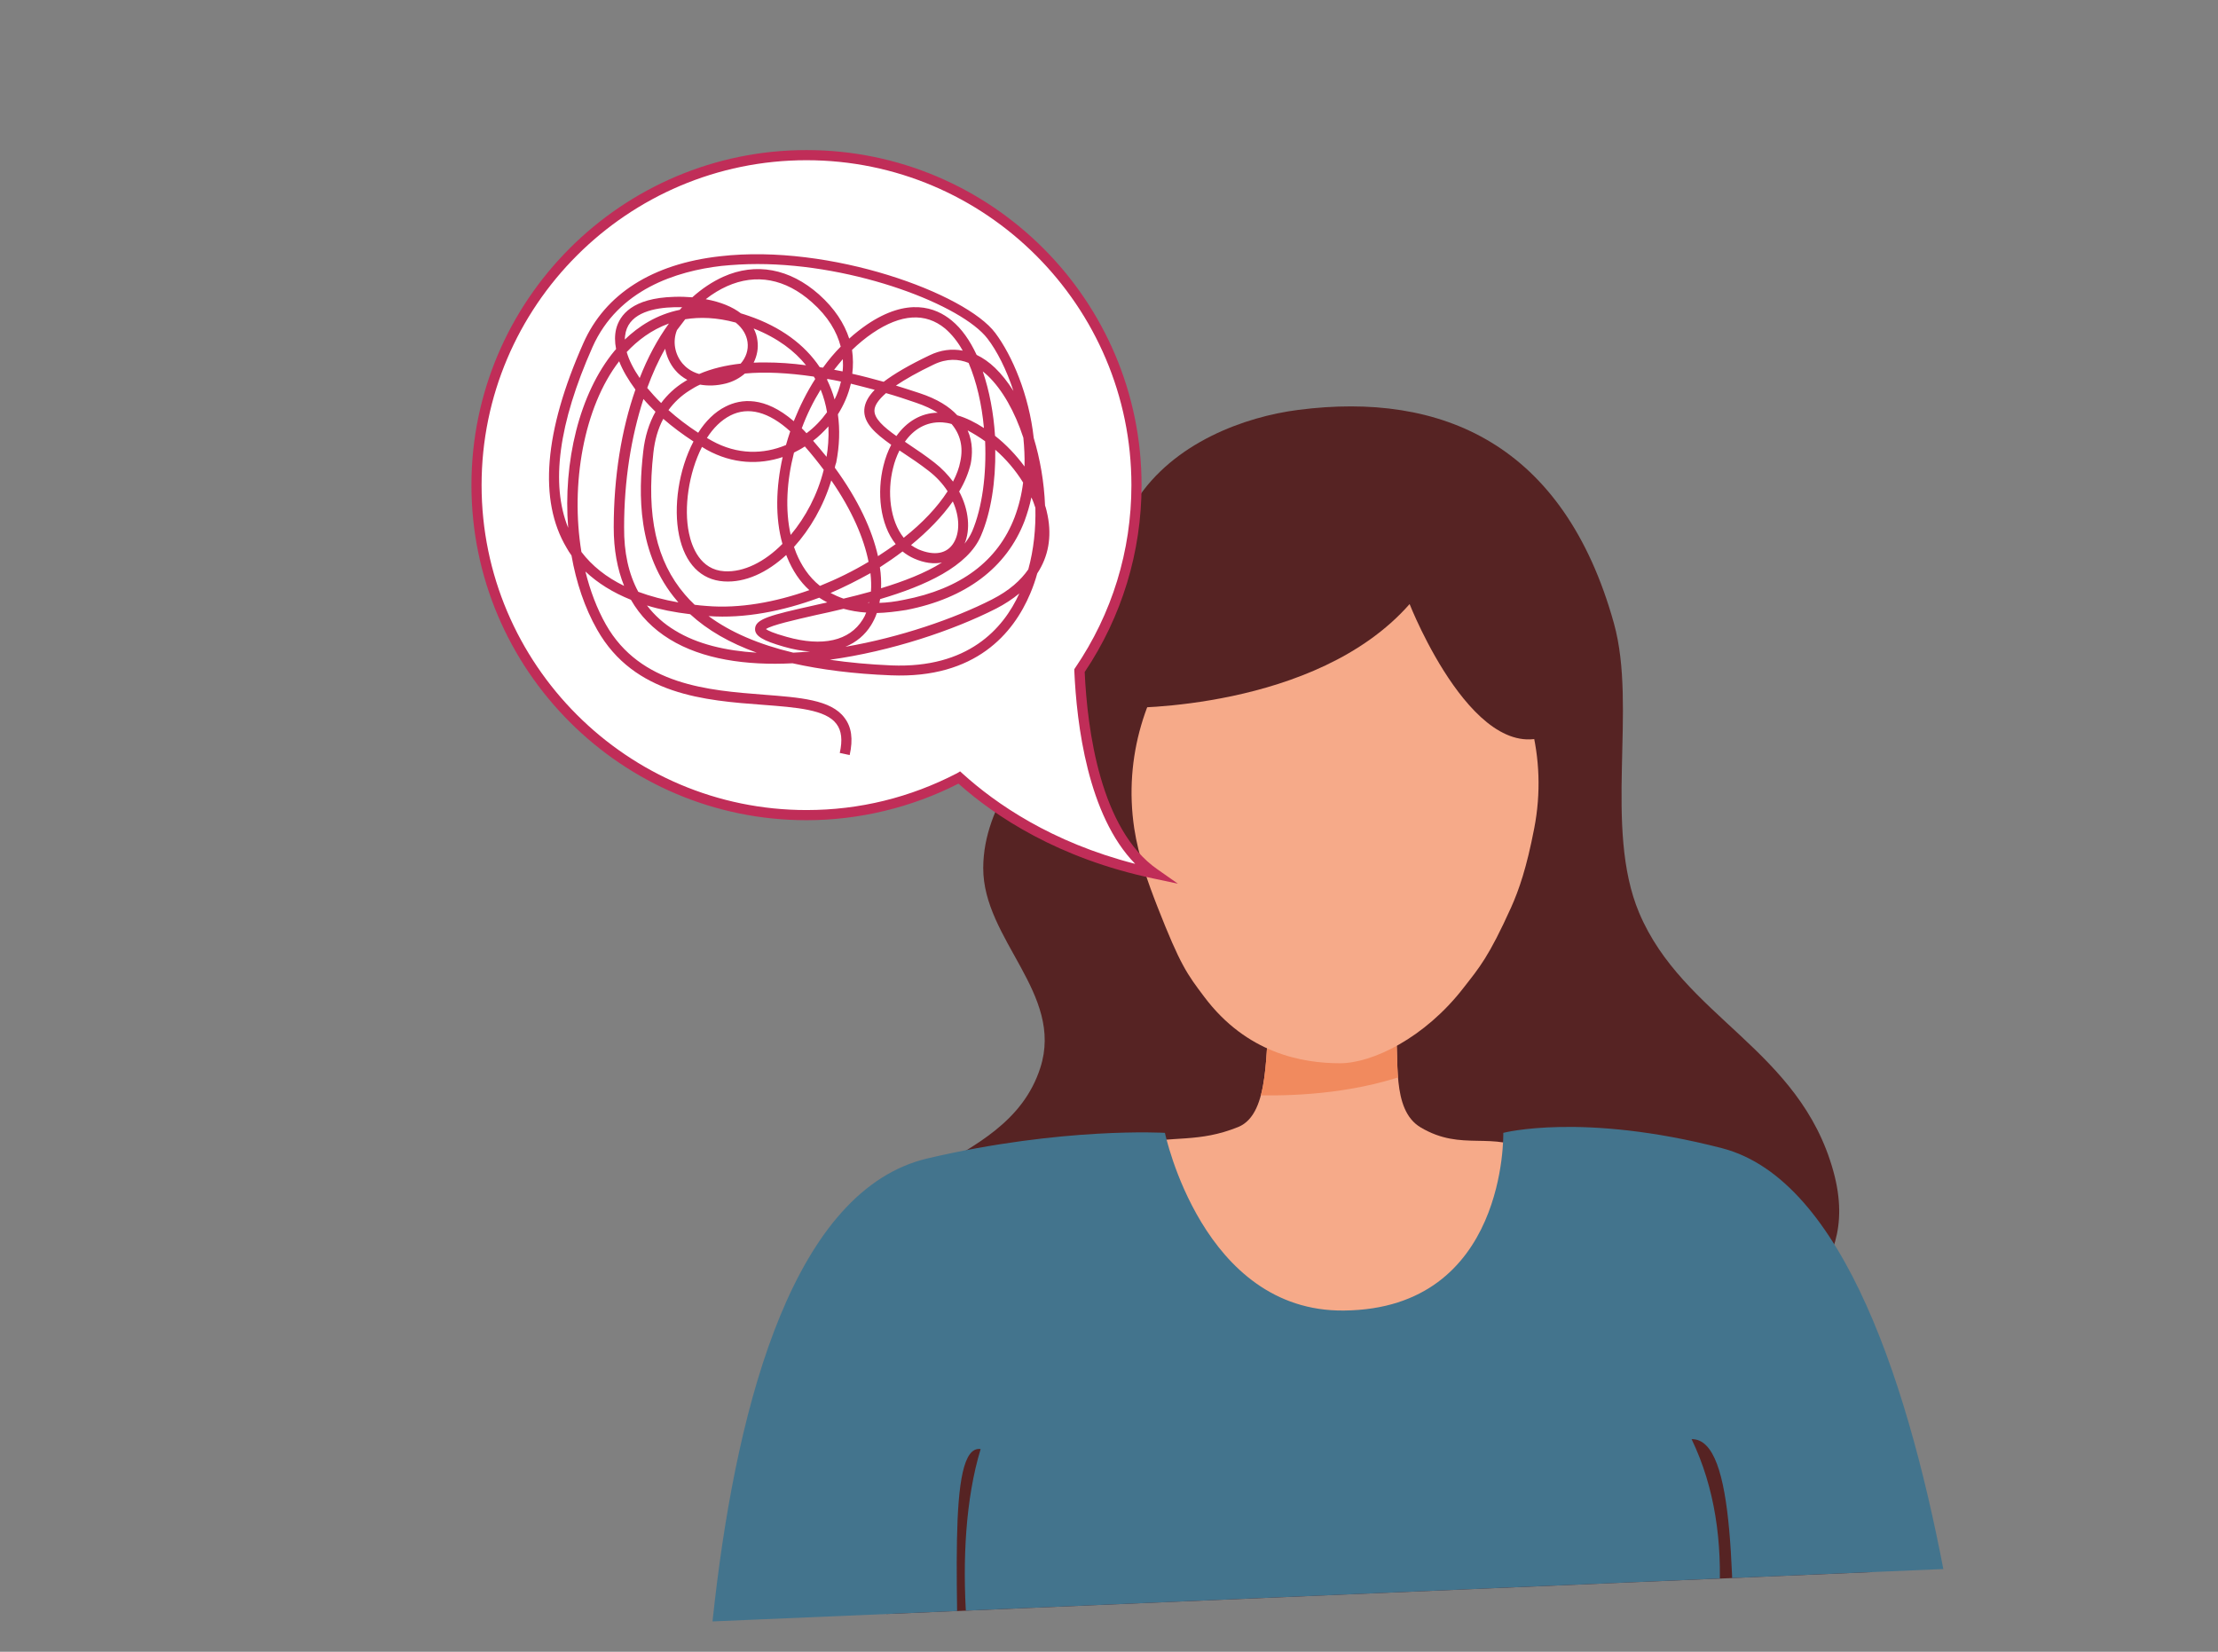 <svg xmlns="http://www.w3.org/2000/svg" xmlns:xlink="http://www.w3.org/1999/xlink" id="Livello_1" x="0px" y="0px" viewBox="0 0 940 700" style="enable-background:new 0 0 940 700;" xml:space="preserve"><rect x="0" y="0" width="940" height="700" fill="#808080" stroke="none"/> <style type="text/css"> .st0{clip-path:url(#SVGID_00000128467134785078628030000002985779702013099699_);} .st1{clip-path:url(#SVGID_00000101803208632216364740000009293449708108689566_);} .st2{fill-rule:evenodd;clip-rule:evenodd;fill:#562323;} .st3{fill-rule:evenodd;clip-rule:evenodd;fill:#F6AA89;} .st4{clip-path:url(#SVGID_00000080901224666519880840000002857171226785362082_);} .st5{fill-rule:evenodd;clip-rule:evenodd;fill:#F18A5E;} .st6{fill-rule:evenodd;clip-rule:evenodd;fill:#43748D;} .st7{fill:#FFFFFF;} .st8{fill:#C02D58;} </style> <g> <defs> <polygon id="SVGID_1_" points="940,660 0,700 0,40 940,0 "></polygon> </defs> <clipPath id="SVGID_00000117638356155973174090000011434950757978475671_"> <use xlink:href="#SVGID_1_" style="overflow:visible;"></use> </clipPath> <g style="clip-path:url(#SVGID_00000117638356155973174090000011434950757978475671_);"> <g> <defs> <rect id="SVGID_00000162315299305010091640000001286039760154138787_" x="30.6" y="160.6" width="1000.5" height="640"></rect> </defs> <clipPath id="SVGID_00000085228779316285943890000001644804470012708522_"> <use xlink:href="#SVGID_00000162315299305010091640000001286039760154138787_" style="overflow:visible;"></use> </clipPath> <g style="clip-path:url(#SVGID_00000085228779316285943890000001644804470012708522_);"> <path class="st2" d="M565.5,749.3c-48.2-8.3-110.6,3.1-186.9-62.8c-15.6-13.4-27.7-27.6-32.9-50.4c-6.5-28.3-6.3-58.3,0.8-86.7 c14-56.5,79.7-51.3,94.4-96.9c10.1-31.4-24.3-54.3-24.2-84.7c0.1-27.5,20.9-47.3,30.5-70.1c13.4-31.7,14.8-55.2,34.3-85.5 c15.8-24.6,46-35.6,68.8-38.5c60.6-7.8,112.5,14.3,133.7,90.5c9.9,35.6-4.5,86.7,10.7,122.7c18.7,44.2,68,57.7,82.3,109.5 c13.3,48.1-32,57.7-22.8,81.6c15.6,40.3,56.6,34.4,37.7,92.9c-8.5,26.3-33,48-66.3,55.3c-14,3.1-28.9,2.5-43.1,1 C664.4,725.1,604.7,756.1,565.5,749.3L565.5,749.3L565.5,749.3z"></path> <path class="st3" d="M480.3,484.9c17.1-3.7,27.7-0.5,44.5-7.3c13.9-5.7,11-33.9,13.6-49.4c2-12.1,51.4-5.2,53,6.6 c1.8,13.4-2,35.5,10.7,43c17.7,10.5,30.3,1.1,47.1,10.5c30.3,16.8-49.5,173.7-143.3,94.2C476.1,557.3,480.3,484.9,480.3,484.9 L480.3,484.9L480.3,484.9z"></path> <g> <defs> <path id="SVGID_00000044172331059618064750000001229856872606253744_" d="M480.3,484.9c17.1-3.7,27.7-0.5,44.5-7.3 c13.9-5.7,11-33.9,13.6-49.4c2-12.1,51.4-5.2,53,6.6c1.8,13.4-2,35.5,10.7,43c17.7,10.5,30.3,1.1,47.1,10.5 c30.3,16.8-49.5,173.7-143.3,94.2C476.1,557.3,480.3,484.9,480.3,484.9L480.3,484.9L480.3,484.9z"></path> </defs> <clipPath id="SVGID_00000173136536514219613470000010120930383800604863_"> <use xlink:href="#SVGID_00000044172331059618064750000001229856872606253744_" style="overflow:visible;"></use> </clipPath> <g style="clip-path:url(#SVGID_00000173136536514219613470000010120930383800604863_);"> <path class="st5" d="M517.4,463.2c0,0,67.6,8.5,107.5-23.2l-2.3-30.5l-104.4,16.5L517.4,463.2L517.4,463.2L517.4,463.2z"></path> </g> </g> <path class="st3" d="M567.3,236.9c47.9,0,94.7,53.5,82.9,114.2c-3.2,16.6-6.4,25.9-9.8,33.5c-9.5,21-13.4,25.4-20.2,34.1 c-16.4,21.2-38.6,31.9-52.3,31.9c-16.2,0-39.6-4.3-57.5-28.1c-7.3-9.7-10.1-13.3-19.9-38.3c-3.9-10-8-21.3-9.8-33.1 C471.5,289.9,519.4,236.9,567.3,236.9L567.3,236.9L567.3,236.9z"></path> <path class="st6" d="M393.2,490.9c57.4-13.4,100.5-10.8,100.5-10.8s15.9,76,75.9,75.3c69.3-0.7,67.5-75.3,67.5-75.3 s33.5-8.8,92.7,6.5c103.1,26.7,113.7,355,113.7,355c11.6,0.3-60.8,16.8-75.1,16.8c-57.8,0-13.5-249.1-51.5-248.5 c19.9,41.3,12.5,92.5-3.7,138.8c-16.1,46-16.5,87.7-2,129c11.8,33.3,17.3,90.6,19,102.3c0,0-174.8,21.1-318.2-12.7 c0,0,6.1-63.7,14.1-95.3c9.5-37.9,6.1-87.5-4.6-120c-11.2-33.8-18.7-95.7-5.9-137.9c-29.3-4.2,22.6,257.9-54.6,260.3 c0,0-69.5,9.8-63.9-28C297.1,846.5,280.6,517.2,393.2,490.9L393.2,490.9z"></path> <path class="st2" d="M476.9,300c0,0,80.7,1.3,120.5-44c0,0,28.8,73.5,61.7,54.1c0,0-65.8-105.2-69-102.7 C586.9,209.9,486.3,203.8,476.9,300L476.9,300L476.9,300z"></path> </g> </g> <path class="st7" d="M489.3,370.2c-25.5-17.7-30.8-62.6-31.8-86c15.2-22.4,24.2-49.5,24.2-78.6c0-77.2-62.6-139.9-139.9-139.9 S202,128.3,202,205.6s62.6,139.9,139.9,139.9c23.4,0,45.4-5.8,64.7-15.9C422.9,344.3,449.5,361.8,489.3,370.2L489.3,370.2z"></path> <path class="st8" d="M499.2,374.5l-10.4-2.2c-40.3-8.5-67-26.3-82.6-40.2c-19.8,10.1-42.1,15.5-64.4,15.5 c-78.3,0-142-63.7-142-142s63.7-142,142-142s142,63.7,142,142c0,28.4-8.4,55.8-24.1,79.2c1.1,24.3,6.6,66.8,30.8,83.6L499.2,374.5 L499.2,374.5z M406.9,326.9l1.1,1c13.9,12.6,37.6,29.1,73.1,38.2c-20.1-20.5-24.8-59.2-25.8-81.8l0-0.7l0.4-0.6 c15.6-22.9,23.8-49.6,23.8-77.4c0-75.9-61.8-137.7-137.7-137.7s-137.7,61.8-137.7,137.7s61.8,137.7,137.7,137.7 c22.5,0,43.9-5.3,63.8-15.6L406.9,326.9L406.9,326.9z"></path> <path class="st8" d="M360.1,320l-4.2-0.9c1.2-5.4,0.8-9.4-1.4-12.3c-4.5-6.1-16.9-7-31.2-8.1c-24.3-1.8-54.5-4.1-70.2-31.8 c-5.3-9.3-8.9-20.1-10.9-31.5c-0.8-1.1-1.5-2.2-2.1-3.3c-11.9-20-9.5-49.2,7.1-86.6c9.2-20.9,29.3-33.7,58-36.9 c46.8-5.4,104.1,15.8,116.6,32.5c7.2,9.6,14.3,26.3,16.3,44.5c2.7,8.9,4.4,18.7,4.8,28.6c0.5,1.4,0.8,2.9,1.1,4.3 c1.8,9.1,0.3,17.4-4.4,24.5c-0.8,2.9-1.8,5.8-3,8.6c-7,16.6-23,36.1-59,34.6c-15.7-0.6-29.6-2.4-41.7-5.1 c-19.7,1-38.3-1.7-52.1-10.2c-7-4.3-12.5-9.9-16.4-16.7c-7.7-3.1-14.1-7.1-19.3-12c2,8.1,4.9,15.8,8.7,22.5 c14.6,25.7,43.6,27.9,66.8,29.7c15.4,1.2,28.6,2.1,34.3,9.8C360.9,308.1,361.6,313.2,360.1,320L360.1,320z M351.7,279.6 c8.1,1.2,16.8,2,26.1,2.4c32.4,1.3,47.4-15.5,54.2-30.5c-2.8,2.3-6.1,4.5-9.8,6.4C403.9,267.2,377.7,276,351.7,279.6L351.7,279.6z M274.2,256.6c3.2,4.2,7.2,7.8,11.9,10.6c9.4,5.8,21.5,8.6,34.6,9.4c-11.4-4.1-20.8-9.5-28.2-16.3 C285.8,259.5,279.7,258.3,274.2,256.6L274.2,256.6z M300.3,261.1c9.2,6.8,21.2,12,35.9,15.5c2.3-0.1,4.7-0.3,7.1-0.5 c-3.5-0.2-7.1-0.9-11-2c-9.1-2.6-12.4-4.6-12.3-7.6c0.1-4.2,6.5-5.8,24.8-9.9c1.9-0.4,3.8-0.9,5.8-1.3c-1.2-0.6-2.3-1.3-3.4-2 C331.8,259,315.6,262.2,300.3,261.1L300.3,261.1z M371.6,259.8c-0.6,1.9-1.5,3.6-2.4,5.1c-2.6,4.2-6.3,7.3-10.9,9.2 c23.2-4,46.1-11.9,62-20c7.5-3.8,12.3-8.2,15.5-12.8c2.3-8.4,3.2-17.2,3-26.1c-0.5-1.5-1-3-1.7-4.4c-0.7,3.4-1.7,6.7-2.9,10 c-7.6,19.8-24.9,32.8-50.1,37.7C379.7,259.2,375.5,259.7,371.6,259.8L371.6,259.8z M324.6,266.6c0.8,0.6,3,1.7,8.8,3.3 c15.2,4.3,26.6,1.7,32.2-7.3c0.6-0.9,1.1-1.9,1.5-3c-3.4-0.2-6.6-0.8-9.6-1.6c-4.1,1-8.1,1.9-11.9,2.7 C336.9,262.7,327.1,264.9,324.6,266.6L324.6,266.6z M294.4,256.3c1.6,0.2,3.3,0.4,5,0.5c14,1.2,29.2-1.6,43.6-6.7 c-4-3.6-7.1-8.3-9.4-13.9c-0.1-0.3-0.3-0.7-0.4-1c-8.1,7.5-17.4,11.8-26.4,11.2c-9.7-0.6-16.5-7.5-19-19.5 c-2.5-12-0.2-27.8,6.1-39.8c-4.6-3-8.9-6.2-12.8-9.6c-2.2,4.1-3.6,8.9-4.2,14.4c-3,26.8,1.2,45.9,13.4,60.1 C291.5,253.4,292.9,254.9,294.4,256.3L294.4,256.3z M367.7,255.4c0.2,0,0.5,0,0.7,0c0-0.1,0-0.1,0-0.2 C368.2,255.3,367.9,255.3,367.7,255.4L367.7,255.4z M373,253.9c-0.1,0.5-0.2,1-0.3,1.6c3.2-0.1,6.6-0.5,10.4-1.3 c24-4.6,39.8-16.4,46.9-35c1.8-4.8,3-9.7,3.6-14.7c-3.2-5.2-7.3-10-11.8-13.9c0.2,13.4-1.8,26.5-6,36.3 C410.3,240.1,392,248.3,373,253.9L373,253.9z M270.5,250.8c5.1,1.9,10.8,3.4,17,4.5c-0.2-0.2-0.3-0.4-0.5-0.6 c-17.1-19.9-16.4-45.7-14.4-63.3c0.7-6.4,2.5-12.1,5.2-16.9c-1.8-1.8-3.6-3.6-5.1-5.4c-5.2,16-8.2,34.6-8.2,54.3 C264.4,234.1,266.4,243.2,270.5,250.8L270.5,250.8z M352,251.3c1.7,0.9,3.5,1.7,5.5,2.4c3.8-0.9,7.7-1.9,11.6-3 c0.2-2.4,0.1-5-0.2-7.8C363.5,245.9,357.8,248.8,352,251.3L352,251.3z M372.9,240.4c0.5,3.2,0.6,6.1,0.5,8.9 c9.5-2.9,18.7-6.4,25.8-10.9c-3.5,0.7-7.5,0.2-11.8-1.7c-1.8-0.8-3.4-1.8-4.9-3C379.5,236,376.3,238.2,372.9,240.4L372.9,240.4z M336.5,231.8c0.3,0.9,0.7,1.9,1,2.7c2,4.8,5.1,9.9,10,13.8c7.2-2.9,14.1-6.3,20.6-10.2c-2-10-7-21.8-15.8-34.5 C349,214.5,343.3,224.3,336.5,231.8L336.5,231.8z M246.4,233.9c4.5,5.9,10.5,10.7,18.1,14.4c-2.9-7.2-4.4-15.4-4.4-24.8 c0-21.5,3.3-41.5,9.2-58.4c-3-4.1-5.4-8.1-6.9-12C247.4,172.5,241.7,205.2,246.4,233.9L246.4,233.9z M297.5,189.4 c-5.6,11-7.8,25.8-5.5,36.6c1.2,5.8,4.8,15.5,15,16.1c8.2,0.5,17.1-4,24.6-11.6c-3.1-11-2.8-23.9,0.1-36.8 c-9.9,3.3-21.2,3-32.2-3.1C298.9,190.2,298.1,189.8,297.5,189.4L297.5,189.4z M353.8,198.2c10,13.7,15.8,26.4,18.3,37.5 c2.6-1.7,5.1-3.4,7.5-5.1c-6.7-8.4-8-22-5.2-33.2c0.8-3.3,1.9-6.2,3.3-8.9c-6.9-4.9-11.8-9.3-11.4-15c0.2-2.7,1.6-5.4,4.4-8.3 c-3.5-0.9-6.8-1.8-10.1-2.6c-1.1,4.8-3.1,9.2-5.5,13c0.9,6.4,0.7,13.2-0.7,20.4C354.1,196.8,353.9,197.5,353.8,198.2z M386.1,231 c1,0.7,2,1.3,3.1,1.8c6.8,2.9,12.2,1.9,15-2.8c2.6-4.3,2.6-10.9-0.4-17.5C399.4,218.8,393.3,225.1,386.1,231L386.1,231z M406.5,208.3c4.2,7.9,4.8,16.2,2.3,22.1c1.3-1.6,2.4-3.4,3.2-5.2c4.3-10.1,6.1-24.2,5.5-38.2c-2.5-1.8-5-3.3-7.4-4.6 c2.3,5.2,2,10.4,1.3,14.1C410.5,200.3,408.9,204.3,406.5,208.3L406.5,208.3z M381.2,190.9c-1.2,2.4-2.1,4.9-2.7,7.4 c-2.6,10.2-1.3,22.4,4.5,29.6c7.9-6.2,14.3-13,18.6-19.7c-2-3.1-4.7-6.1-8.1-8.7c-3.6-2.8-7.3-5.3-10.8-7.6 C382.2,191.6,381.7,191.2,381.2,190.9L381.2,190.9z M336.5,191.8c-3.1,12.1-3.8,24.3-1.4,34.9c6.3-7.5,11.4-17.1,14-27.6 c-2.4-3.2-5.1-6.6-8-9.9C339.6,190.2,338.1,191,336.5,191.8z M321,111.9c-5.2,0-10.3,0.3-15.3,0.8c-18.9,2.2-43.7,9.9-54.6,34.4 c-14.4,32.4-17.8,58.1-10.3,76.6c-2.2-27.7,4.6-56.9,19.7-75.1c0.2-0.2,0.4-0.4,0.6-0.7c-0.6-3-0.6-5.8,0-8.4 c1.5-6,6.9-13.2,24.6-13.7c2.7-0.1,5.3,0,7.7,0.2c4.1-3.7,8.5-6.6,13.1-8.7c13.8-6.2,28.2-3.5,40.6,7.5c6.7,6,10.7,12.3,12.8,18.7 c2.4-2.2,5-4.2,7.6-6c17.2-11.6,29-7.3,35.8-1.7c4.3,3.5,7.8,8.6,10.6,14.6c2.7,1.3,5.3,3.1,7.8,5.5c2.8,2.7,5.4,6,7.8,9.8 c-3-9.2-7-17-11-22.2C407.7,129.4,362.8,111.9,321,111.9L321,111.9z M383.5,187.2c0.5,0.4,1.1,0.7,1.6,1.1c3.6,2.4,7.3,4.9,11,7.8 c3.1,2.4,5.7,5.2,7.8,8c1.5-2.9,2.6-5.8,3.1-8.6c1.3-6.1,0-11.4-3.7-15.8c-1.3-0.4-2.6-0.6-3.9-0.7 C392.4,178.6,387.1,182.1,383.5,187.2L383.5,187.2z M421.7,184.7c4.6,3.6,8.9,8.1,12.5,13c0.1-4.1-0.1-8.2-0.5-12.2 c-3.6-11-8.9-20.4-15.1-26.3c-0.6-0.6-1.4-1.2-2.1-1.8C419.3,165.6,421.1,175.1,421.7,184.7L421.7,184.7z M344.6,186.8 c2,2.3,3.9,4.6,5.7,6.8c0.6-3.5,1-7.9,0.8-12.9C349.1,182.9,347,185,344.6,186.8z M299.6,185.6c0.7,0.4,1.4,0.8,2.1,1.2 c10.8,6,21.9,5.8,31.4,1.8c0.5-1.9,1.2-3.9,1.8-5.8c-9.1-8.3-17.8-10.6-25.4-6.7C305.6,178.1,302.3,181.4,299.6,185.6L299.6,185.6 z M375.5,166.6c-3.1,2.7-4.8,5.1-4.9,7.2c-0.2,3.5,3.8,7.1,9.3,11c4.4-6.2,10.5-9.8,17.5-9.9c-2.5-1.6-5.6-3-9.1-4.2 C384,169.2,379.7,167.8,375.5,166.6L375.5,166.6z M339.8,181.5c0.6,0.6,1.3,1.3,2,2.1c3.4-2.5,6.3-5.6,8.7-8.9 c-0.5-3.1-1.4-6.4-2.7-9.6C344.6,170.3,341.9,175.8,339.8,181.5z M283.3,173.8c3.8,3.4,8,6.6,12.6,9.6c3.1-4.9,7-8.8,11.6-11.1 c6.5-3.3,16.5-4.5,28.9,6.2c2.5-6.2,5.5-12.3,9.1-17.9c-0.2-0.3-0.4-0.7-0.6-1c-10.9-1.6-20.7-2.1-29.2-1.3 c-2.2,1.9-4.9,3.4-8,4.2c-3.9,1-7.6,1.1-11,0.5c-1.6,0.7-3.1,1.6-4.5,2.5C288.7,167.7,285.7,170.5,283.3,173.8L283.3,173.8z M405.7,176c3.8,1.1,7.6,3,11.3,5.4c-0.9-10-3.1-19.6-6.5-27.6c-4.2-1.7-9.2-2-14.8,0.7c-6.7,3.2-12,6.2-16,8.9 c3.4,1.1,6.8,2.1,10,3.2C397.3,169.1,402.4,172.4,405.7,176L405.7,176z M274.3,164.4c1.8,2.1,3.7,4.3,5.9,6.4 c2.6-3.5,5.9-6.6,9.8-9c0.4-0.3,0.9-0.5,1.3-0.8c-2-1.1-3.7-2.4-5.2-4.2c-2.2-2.6-3.6-5.8-4.2-9 C279,152.8,276.5,158.4,274.3,164.4L274.3,164.4z M350.5,160.9c1.3,2.7,2.4,5.5,3.2,8.4c1.2-2.4,2.1-4.9,2.7-7.6 c-1.9-0.4-3.8-0.8-5.7-1.1C350.6,160.7,350.5,160.8,350.5,160.9z M361.2,158.4c4.5,1,8.9,2.2,13.3,3.4c4.5-3.4,10.8-7.1,19.4-11.2 c4.7-2.3,9.4-2.9,14.1-2c-2.1-3.8-4.7-7-7.5-9.4c-8.3-6.8-18.6-6.2-30.6,1.9c-3.1,2.1-6,4.5-8.8,7.2 C361.6,151.8,361.6,155.1,361.2,158.4L361.2,158.4z M265.6,149.2c1,3.5,2.9,7.2,5.5,11c3.4-8.7,7.6-16.5,12.4-23.1 C276,139.8,270.1,144.4,265.6,149.2L265.6,149.2z M286.9,139.9c-1.9,4.7-1,10.2,2.4,14.2c1.3,1.5,3.5,3.4,7,4.4 c5.3-2.3,11.3-3.7,17.6-4.4c2.2-2.5,3.4-5.8,2.9-9.2c-0.4-2.8-1.9-5.7-5-8.2c-8.1-2.2-15.2-2.4-21.4-1.4 C289.3,136.7,288.1,138.3,286.9,139.9L286.9,139.9z M353.5,156.7c1.2,0.2,2.4,0.5,3.6,0.7c0.2-1.7,0.2-3.4,0.1-5.2 C355.9,153.7,354.7,155.2,353.5,156.7L353.5,156.7z M347.4,155.6c0.5,0.1,1,0.2,1.4,0.2c2.3-3.2,4.8-6.2,7.5-8.9 c-1.6-6.3-5.4-12.8-12.2-18.8c-11.2-10-23.7-12.3-36-6.8c-3.1,1.4-6.1,3.2-9,5.5c6.5,1.2,11.4,3.3,14.9,6c1.1,0.3,2.2,0.7,3.4,1.1 C330.8,138.5,341,146,347.4,155.6L347.4,155.6z M324.2,153.6c5.7,0,11.5,0.4,17.4,1.2c-4.8-6-11.9-11.5-22.2-15.6 c0.9,1.7,1.4,3.4,1.6,5.1c0.5,3.3-0.2,6.6-1.6,9.4C321,153.6,322.6,153.6,324.2,153.6L324.2,153.6z M287.8,130.2 c-0.7,0-1.4,0-2.1,0c-8.2,0.2-18.5,2.2-20.5,10.5c-0.2,1-0.4,2.1-0.4,3.2c5.8-5.6,13.5-10.6,23.3-12.6c0.3-0.4,0.6-0.7,1-1.1 C288.7,130.2,288.3,130.2,287.8,130.2L287.8,130.2z"></path> </g> </g> </svg>